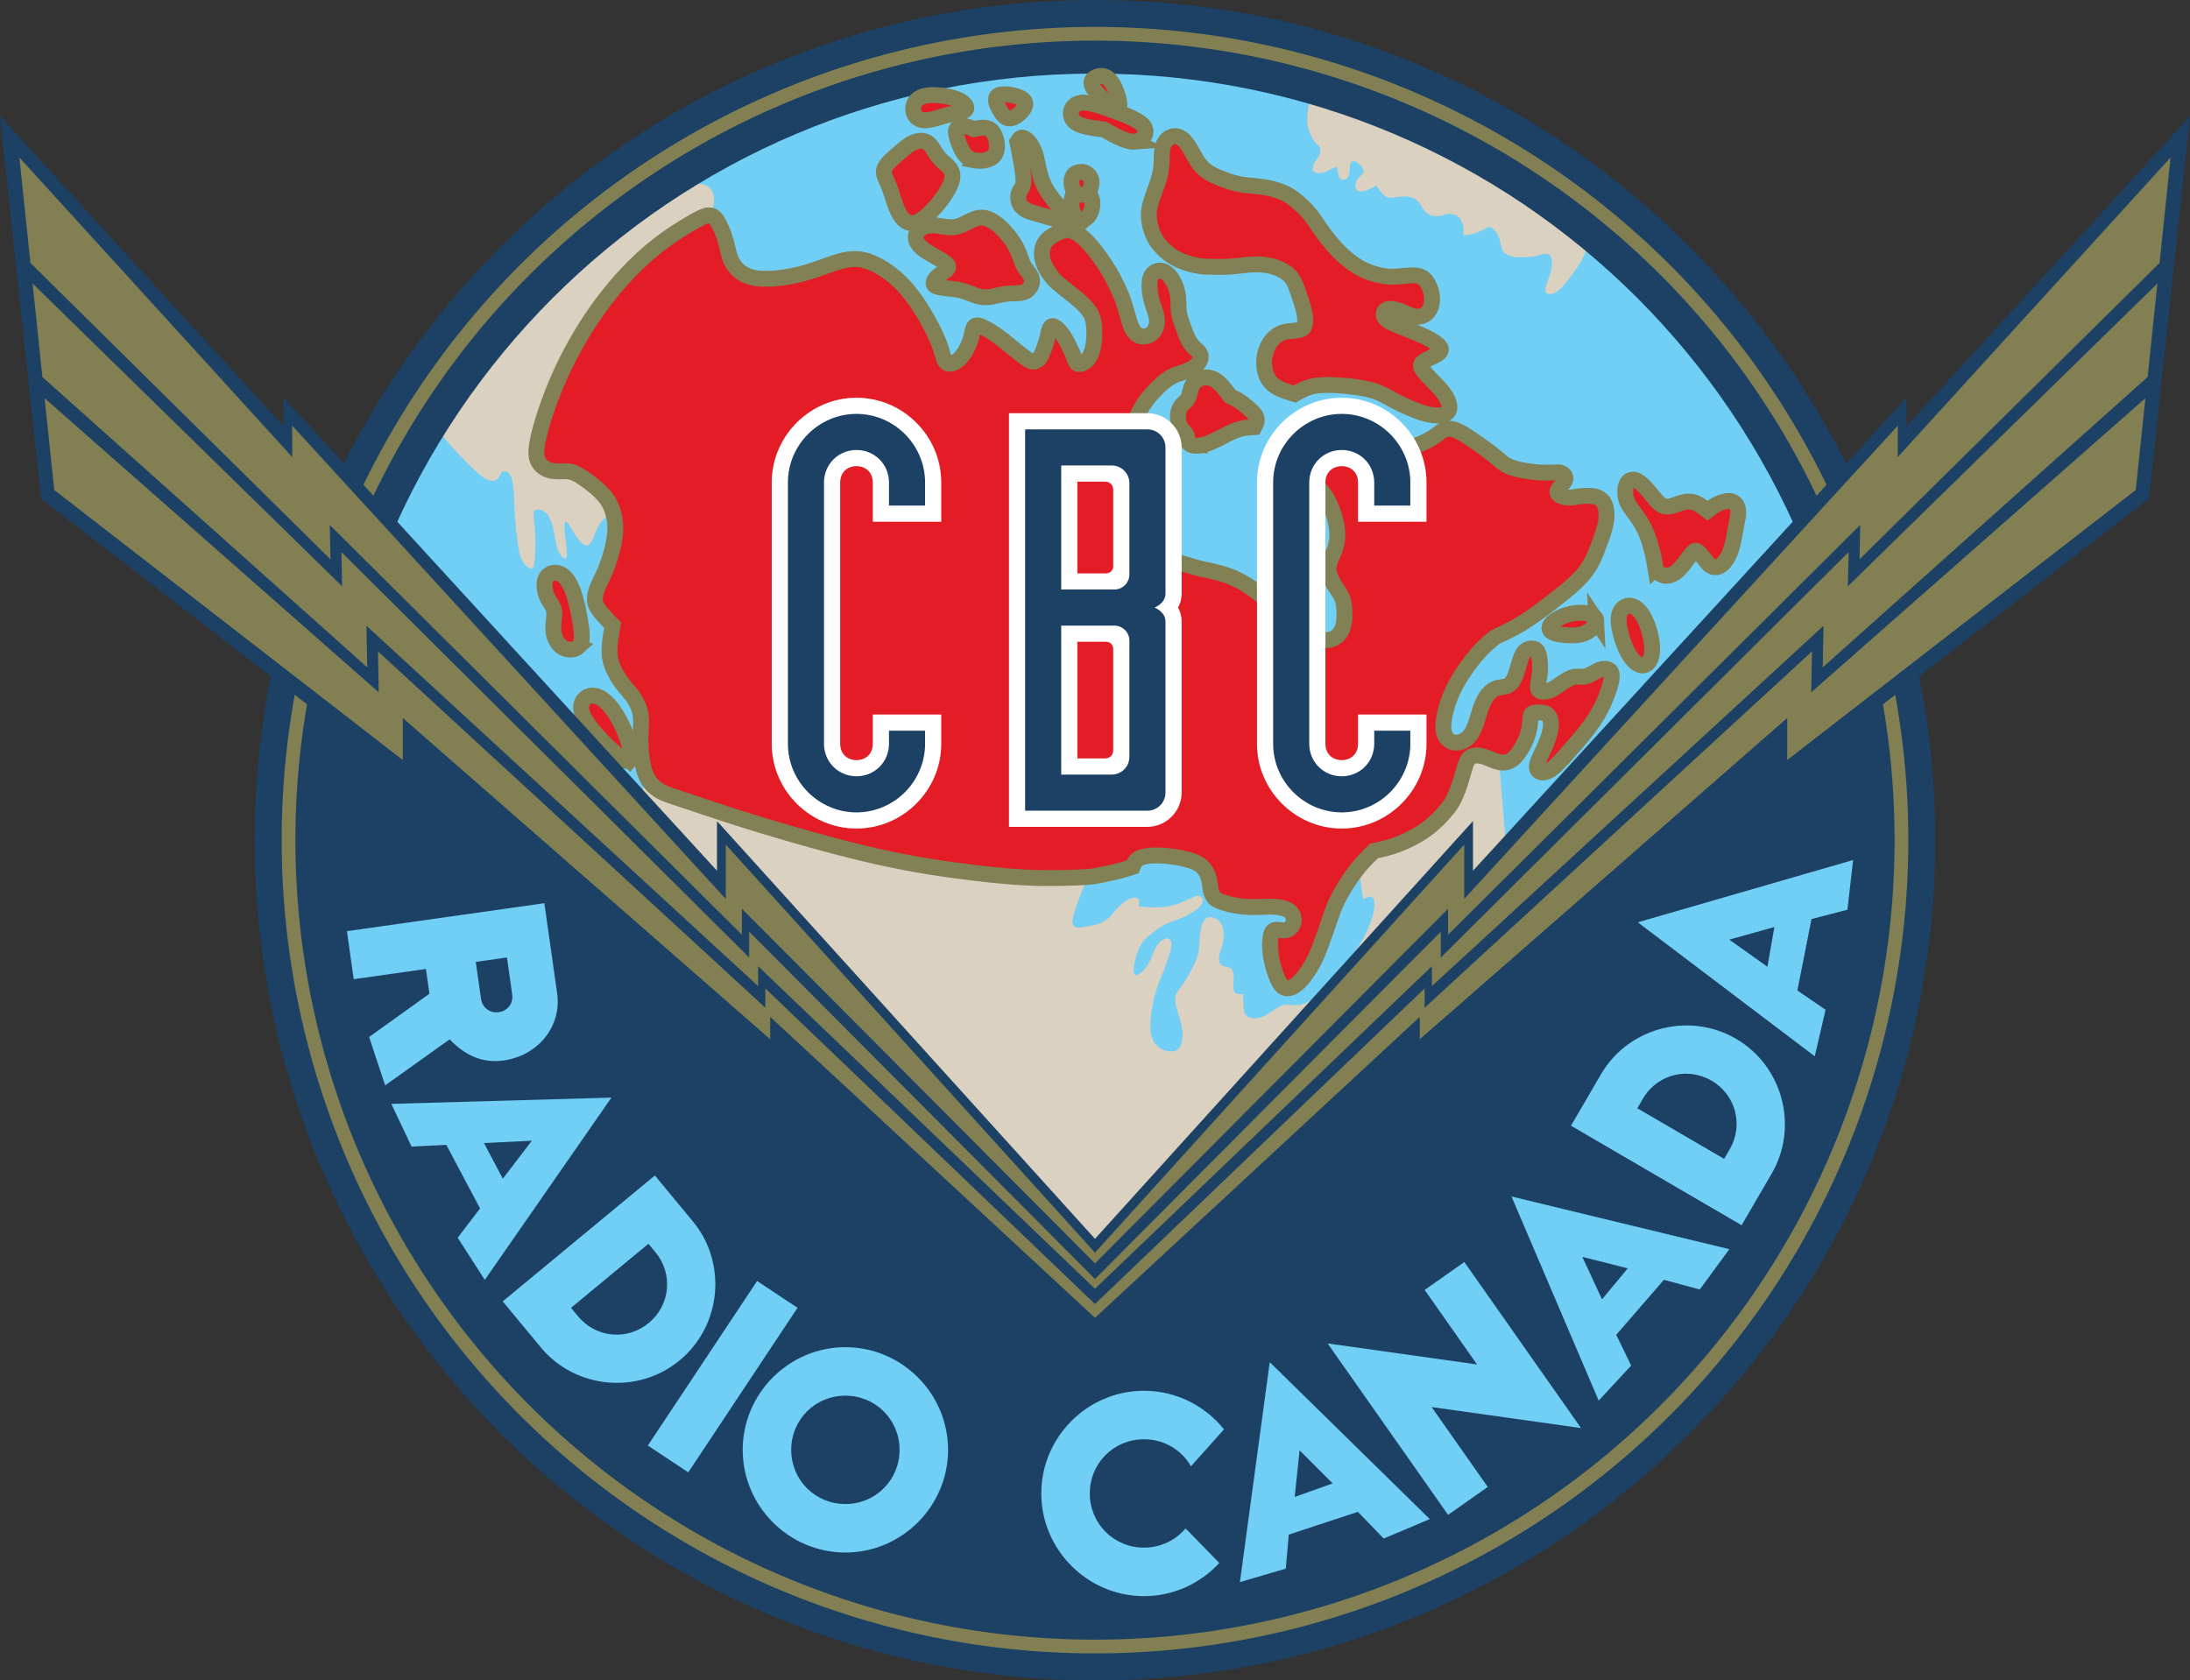<?xml version="1.0" encoding="UTF-8" standalone="no"?>
<!-- Created with Inkscape (http://www.inkscape.org/) -->

<svg
   xmlns:dc="http://purl.org/dc/elements/1.1/"
   xmlns:cc="http://creativecommons.org/ns#"
   xmlns:rdf="http://www.w3.org/1999/02/22-rdf-syntax-ns#"
   xmlns:svg="http://www.w3.org/2000/svg"
   xmlns="http://www.w3.org/2000/svg"
   xmlns:sodipodi="http://sodipodi.sourceforge.net/DTD/sodipodi-0.dtd"
   xmlns:inkscape="http://www.inkscape.org/namespaces/inkscape"
   width="1000"
   height="767.329"
   viewBox="0 0 264.583 203.022"
   version="1.1"
   id="svg859"
   inkscape:version="0.92.2 (5c3e80d, 2017-08-06)"
   sodipodi:docname="CBC logo 1940 2.svg">
  <rect x="0" y="0" width="264.583" height="203.022" fill="#333333" stroke="none"/>
  <defs
     id="defs853" />
  <sodipodi:namedview
     id="base"
     pagecolor="#ffffff"
     bordercolor="#666666"
     borderopacity="1.0"
     inkscape:pageopacity="0.0"
     inkscape:pageshadow="2"
     inkscape:zoom="0.7"
     inkscape:cx="482.85713"
     inkscape:cy="397.95024"
     inkscape:document-units="mm"
     inkscape:current-layer="layer1"
     showgrid="false"
     units="px"
     fit-margin-top="0"
     fit-margin-left="0"
     fit-margin-right="0"
     fit-margin-bottom="0"
     inkscape:window-width="1366"
     inkscape:window-height="705"
     inkscape:window-x="-8"
     inkscape:window-y="-8"
     inkscape:window-maximized="1" />
  <g
     inkscape:label="Layer 1"
     inkscape:groupmode="layer"
     id="layer1"
     transform="translate(74.839,-88.899)">
    <g
       transform="translate(-44.95,31.447)"
       id="g9412">
      <path
         inkscape:connector-curvature="0"
         style="opacity:1;fill:#1c4165;fill-opacity:1;stroke:none;stroke-width:1.661;stroke-linecap:square;stroke-linejoin:round;stroke-miterlimit:4;stroke-dasharray:none;stroke-dashoffset:0;stroke-opacity:1"
         d="M 192.366,127.138 103.152,213.094 11.622,129.41 a 95.53,95.53 0 0 0 -4.75,29.554 95.53,95.53 0 0 0 95.529,95.529 95.53,95.53 0 0 0 95.53,-95.529 95.53,95.53 0 0 0 -5.566,-31.826 z"
         id="circle8832" />
      <path
         inkscape:connector-curvature="0"
         style="opacity:1;fill:#71cef5;fill-opacity:1;stroke:none;stroke-width:1.661;stroke-linecap:square;stroke-linejoin:round;stroke-miterlimit:4;stroke-dasharray:none;stroke-dashoffset:0;stroke-opacity:1"
         d="M 102.402,62.801 A 96.163,96.163 0 0 0 11.889,126.833 c 17.017,15.65 89.996,85.311 89.996,85.311 L 192.44,125.353 A 96.163,96.163 0 0 0 102.402,62.801 Z"
         id="circle8646" />
      <path
         id="path8462"
         d="m 161.925,87.214 c -0.195,0.514 -0.391,1.058 -0.739,1.689 -0.348,0.631 -0.848,1.349 -1.316,1.969 -0.468,0.62 -0.903,1.142 -1.253,1.479 -0.35,0.337 -0.614,0.489 -0.887,0.566 -0.272,0.076 -0.551,0.076 -0.723,-0.011 -0.172,-0.087 -0.238,-0.261 -0.182,-0.591 0.056,-0.33 0.227,-0.801 0.379,-1.225 0.152,-0.424 0.283,-0.794 0.348,-1.196 0.065,-0.402 0.065,-0.838 0.004,-1.141 -0.061,-0.303 -0.202,-0.498 -0.409,-0.579 -0.207,-0.081 -0.49,-0.059 -0.756,0.007 -0.266,0.066 -0.515,0.176 -0.798,0.235 -0.283,0.059 -0.597,0.067 -1.008,0.09 -0.411,0.024 -0.917,0.063 -1.385,0.009 -0.468,-0.054 -0.897,-0.203 -1.176,-0.386 -0.28,-0.183 -0.41,-0.401 -0.514,-0.781 -0.103,-0.381 -0.179,-0.925 -0.364,-1.36 -0.185,-0.435 -0.479,-0.761 -0.696,-0.935 -0.217,-0.174 -0.359,-0.196 -0.555,-0.13 -0.196,0.065 -0.446,0.217 -0.745,0.37 -0.3,0.153 -0.647,0.304 -1.029,0.406 -0.382,0.102 -0.798,0.153 -1.214,0.204 0.024,-0.356 0.048,-0.712 -0.018,-1.102 -0.067,-0.39 -0.224,-0.816 -0.529,-1.098 -0.304,-0.283 -0.756,-0.423 -1.113,-0.429 -0.356,-0.005 -0.617,0.125 -0.933,0.212 -0.316,0.087 -0.685,0.131 -1.038,0.07 -0.353,-0.061 -0.688,-0.226 -0.954,-0.504 -0.266,-0.278 -0.461,-0.67 -0.653,-0.957 -0.191,-0.287 -0.378,-0.47 -0.591,-0.605 -0.213,-0.135 -0.452,-0.222 -0.79,-0.266 -0.337,-0.044 -0.772,-0.044 -1.251,0.021 -0.479,0.065 -1,0.194 -1.447,-0.024 -0.446,-0.218 -0.816,-0.782 -1.186,-1.346 -0.337,0.185 -0.674,0.37 -1.001,0.5 -0.327,0.131 -0.642,0.207 -0.907,0.207 -0.265,6.25e-4 -0.486,-0.077 -0.584,-0.3 -0.098,-0.223 -0.076,-0.593 0.082,-0.925 0.158,-0.332 0.452,-0.626 0.639,-0.83 0.188,-0.204 0.269,-0.318 0.215,-0.519 -0.054,-0.201 -0.245,-0.489 -0.481,-0.71 -0.236,-0.22 -0.519,-0.373 -0.726,-0.367 -0.207,0.005 -0.337,0.168 -0.397,0.364 -0.06,0.196 -0.049,0.424 -0.06,0.68 -0.011,0.256 -0.043,0.538 -0.13,0.742 -0.087,0.204 -0.228,0.329 -0.405,0.397 -0.177,0.068 -0.389,0.079 -0.541,-0.011 -0.153,-0.09 -0.245,-0.28 -0.31,-0.552 -0.065,-0.272 -0.103,-0.625 -0.141,-0.979 -0.354,0.169 -0.707,0.337 -1.052,0.487 -0.346,0.15 -0.682,0.28 -1.02,0.302 -0.337,0.022 -0.674,-0.065 -0.81,-0.283 -0.136,-0.218 -0.071,-0.566 0.065,-0.848 0.136,-0.283 0.343,-0.5 0.492,-0.73 0.149,-0.23 0.241,-0.471 0.273,-0.716 0.033,-0.245 0.006,-0.492 -0.099,-0.649 -0.105,-0.156 -0.291,-0.222 -0.503,-0.472 -0.212,-0.25 -0.451,-0.685 -0.625,-1.104 -0.174,-0.419 -0.283,-0.821 -0.316,-1.305 -0.033,-0.484 0.011,-1.072 0.093,-1.643 0.082,-0.571 0.201,-1.137 0.518,-1.585 0.317,-0.448 0.83,-0.779 3.702,0.01 2.872,0.789 8.13,2.706 13.531,5.67 5.402,2.964 11.005,6.997 13.706,9.253 2.701,2.256 2.507,2.74 2.312,3.254 z"
         style="fill:#dad1c1;fill-opacity:1;stroke:none;stroke-width:0.258px;stroke-linecap:butt;stroke-linejoin:miter;stroke-opacity:1"
         inkscape:connector-curvature="0" />
      <path
         style="fill:#dad1c1;fill-opacity:1;stroke:none;stroke-width:0.258px;stroke-linecap:butt;stroke-linejoin:miter;stroke-opacity:1"
         d="m 43.591,119.769 c -0.123,0.069 -0.369,0.208 -0.623,0.477 -0.254,0.269 -0.515,0.669 -0.731,1.115 -0.215,0.446 -0.385,0.938 -0.538,1.284 -0.154,0.346 -0.292,0.546 -0.462,0.646 -0.169,0.1 -0.369,0.1 -0.631,-0.069 -0.262,-0.169 -0.585,-0.507 -0.954,-1.077 -0.369,-0.569 -0.785,-1.369 -1.031,-1.577 -0.246,-0.208 -0.323,0.177 -0.315,0.662 0.008,0.485 0.1,1.069 0.177,1.696 0.077,0.627 0.138,1.296 0.1,1.654 -0.038,0.358 -0.176,0.404 -0.369,0.292 -0.193,-0.112 -0.438,-0.38 -0.631,-0.838 -0.192,-0.458 -0.331,-1.104 -0.446,-1.735 -0.115,-0.631 -0.208,-1.246 -0.408,-1.775 -0.2,-0.529 -0.508,-0.973 -0.785,-1.211 -0.277,-0.238 -0.523,-0.272 -0.746,-0.281 -0.223,-0.009 -0.423,0.006 -0.523,0.137 -0.1,0.131 -0.1,0.377 -0.054,0.962 0.046,0.585 0.138,1.507 0.165,2.418 0.026,0.911 -0.013,1.81 -0.063,2.414 -0.05,0.604 -0.11,0.912 -0.217,1.074 -0.107,0.162 -0.26,0.178 -0.531,6e-4 -0.271,-0.177 -0.656,-0.545 -0.889,-1.092 -0.234,-0.547 -0.348,-1.273 -0.459,-2.108 -0.111,-0.835 -0.219,-1.779 -0.296,-2.889 -0.078,-1.11 -0.093,-2.387 -0.17,-3.295 -0.077,-0.908 -0.215,-1.446 -0.392,-1.769 -0.177,-0.323 -0.392,-0.431 -0.585,-0.47 -0.193,-0.039 -0.364,-0.01 -0.484,0.135 -0.12,0.145 -0.189,0.405 -0.337,0.613 -0.148,0.209 -0.375,0.364 -0.686,0.381 -0.311,0.017 -0.705,-0.105 -1.187,-0.428 -0.482,-0.323 -1.051,-0.846 -1.69,-1.476 -0.638,-0.631 -1.346,-1.369 -2.138,-2.254 -0.792,-0.885 -1.669,-1.915 -2.292,-2.608 -0.623,-0.692 -0.992,-1.046 -0.869,-1.823 0.123,-0.777 0.738,-1.977 2.607,-4.261 1.869,-2.284 4.992,-5.654 9.223,-9.431 4.23,-3.777 9.569,-7.961 13.264,-10.353 3.695,-2.392 5.746,-2.992 7.095,-3.177 1.349,-0.185 1.995,0.046 2.412,0.749 0.418,0.702 0.607,1.876 -1.204,5.693 -1.811,3.817 -5.619,10.27 -7.171,16.191 -1.551,5.92 -0.844,11.304 -1.136,14.104 -0.292,2.8 -1.584,3.015 -2.231,3.123 -0.646,0.108 -0.646,0.108 -0.769,0.177 z"
         id="path8437"
         inkscape:connector-curvature="0"
         sodipodi:nodetypes="cccsscccccccscccccscccscccccccscscscssscccsssscc" />
      <path
         inkscape:connector-curvature="0"
         style="fill:#dad1c1;fill-opacity:1;stroke:none;stroke-width:0.258px;stroke-linecap:butt;stroke-linejoin:miter;stroke-opacity:1"
         d="m 148.424,148.729 -1.877,3.231 -13.819,4.396 c 0.934,1.579 1.202,3.461 1.406,4.937 0.305,2.208 0.479,3.536 0.65,4.847 0.404,-0.227 0.809,-0.454 1.071,-0.288 0.262,0.165 0.381,0.723 0.254,1.535 -0.128,0.811 -0.502,1.877 -1.021,2.917 -0.518,1.04 -1.179,2.055 -2.083,3.198 -0.904,1.143 -2.035,2.395 -2.919,3.311 -0.885,0.915 -1.515,1.484 -2.1,1.777 -0.585,0.292 -1.123,0.308 -1.5,0.3 -0.377,-0.008 -0.592,-0.039 -0.852,-0.045 -0.26,-0.007 -0.563,0.011 -1.067,0.292 -0.504,0.281 -1.207,0.823 -1.81,1.105 -0.602,0.282 -1.102,0.304 -1.497,0.211 -0.395,-0.093 -0.685,-0.298 -0.823,-0.799 -0.138,-0.501 -0.125,-1.296 -0.113,-2.091 -0.463,0.028 -0.927,0.057 -1.1,-0.3 -0.174,-0.357 -0.058,-1.099 -0.06,-1.661 -0.002,-0.562 -0.121,-0.943 -0.364,-1.134 -0.243,-0.192 -0.611,-0.194 -0.881,-0.292 -0.27,-0.098 -0.442,-0.291 -0.512,-0.549 -0.07,-0.258 -0.04,-0.581 0.071,-0.965 0.111,-0.384 0.302,-0.828 0.399,-1.378 0.097,-0.55 0.099,-1.207 -0.016,-1.691 -0.115,-0.484 -0.349,-0.798 -0.638,-1.011 -0.289,-0.213 -0.634,-0.327 -0.922,-0.323 -0.288,0.005 -0.518,0.127 -0.715,0.397 -0.197,0.27 -0.358,0.683 -0.448,1.319 -0.089,0.636 -0.106,1.486 -0.175,2.112 -0.07,0.626 -0.193,1.026 -0.454,1.611 -0.262,0.585 -0.661,1.353 -0.999,1.923 -0.338,0.569 -0.615,0.938 -0.866,1.265 -0.25,0.327 -0.474,0.612 -0.543,1.013 -0.07,0.401 0.016,0.915 0.212,1.588 0.196,0.673 0.504,1.503 0.619,2.249 0.115,0.746 0.039,1.408 -0.115,1.869 -0.154,0.462 -0.385,0.723 -0.754,0.831 -0.369,0.108 -0.876,0.062 -1.315,-0.1 -0.439,-0.162 -0.808,-0.439 -1.077,-0.793 -0.269,-0.354 -0.438,-0.785 -0.523,-1.292 -0.085,-0.508 -0.085,-1.092 0,-1.908 0.085,-0.815 0.254,-1.861 0.533,-2.833 0.279,-0.972 0.69,-1.921 1.035,-2.814 0.345,-0.893 0.655,-1.814 0.805,-2.414 0.15,-0.6 0.15,-0.908 0.066,-1.115 -0.085,-0.208 -0.254,-0.315 -0.461,-0.323 -0.208,-0.008 -0.454,0.084 -0.669,0.238 -0.216,0.154 -0.4,0.368 -0.554,0.584 -0.154,0.216 -0.277,0.431 -0.396,0.731 -0.119,0.3 -0.235,0.684 -0.415,1.062 -0.181,0.377 -0.427,0.746 -0.689,1.054 -0.262,0.308 -0.538,0.554 -0.738,0.677 -0.2,0.123 -0.323,0.123 -0.437,0.01 -0.113,-0.113 -0.216,-0.338 -0.136,-0.943 0.08,-0.605 0.344,-1.591 0.649,-2.262 0.305,-0.671 0.654,-1.031 1.172,-1.477 0.519,-0.446 1.21,-0.981 1.918,-1.344 0.708,-0.363 1.432,-0.556 2.114,-0.842 0.681,-0.287 1.319,-0.668 1.753,-1.012 0.434,-0.344 0.665,-0.652 0.73,-0.902 0.065,-0.25 -0.037,-0.442 -0.18,-0.567 -0.143,-0.125 -0.328,-0.184 -0.55,-0.149 -0.222,0.034 -0.482,0.162 -0.896,0.364 -0.415,0.202 -0.983,0.479 -1.653,0.679 -0.669,0.2 -1.438,0.323 -2.2,0.346 -0.762,0.023 -1.515,-0.054 -2.269,-0.131 0.064,-0.323 0.128,-0.646 0.009,-0.846 -0.12,-0.199 -0.423,-0.276 -0.826,-0.157 -0.403,0.119 -0.904,0.433 -1.315,0.794 -0.411,0.361 -0.731,0.769 -1.002,1.089 -0.271,0.32 -0.492,0.551 -0.787,0.757 -0.295,0.206 -0.663,0.386 -1.014,0.501 -0.351,0.115 -0.684,0.165 -1.012,0.229 -0.328,0.063 -0.651,0.14 -0.95,0.18 -0.299,0.04 -0.573,0.042 -0.772,-0.058 -0.199,-0.099 -0.322,-0.299 -0.338,-0.569 -0.017,-0.27 0.073,-0.611 0.187,-1.004 0.114,-0.393 0.253,-0.84 0.474,-1.45 0.221,-0.61 0.525,-1.385 1.341,-3.284 0.177,-0.412 0.384,-0.883 0.62,-1.379 l -14.765,1.112 -39.396,-10.618 -1.305,1.827 2.519,12.044 17.168,10.523 35.889,35.338 32.046,-33.308 17.558,-19.702 -0.783,-9.439 z"
         id="path8418" />
      <path
         style="color:#000000;font-style:normal;font-variant:normal;font-weight:normal;font-stretch:normal;font-size:medium;line-height:normal;font-family:sans-serif;font-variant-ligatures:normal;font-variant-position:normal;font-variant-caps:normal;font-variant-numeric:normal;font-variant-alternates:normal;font-feature-settings:normal;text-indent:0;text-align:start;text-decoration:none;text-decoration-line:none;text-decoration-style:solid;text-decoration-color:#000000;letter-spacing:normal;word-spacing:normal;text-transform:none;writing-mode:lr-tb;direction:ltr;text-orientation:mixed;dominant-baseline:auto;baseline-shift:baseline;text-anchor:start;white-space:normal;shape-padding:0;clip-rule:nonzero;display:inline;overflow:visible;visibility:visible;opacity:1;isolation:auto;mix-blend-mode:normal;color-interpolation:sRGB;color-interpolation-filters:linearRGB;solid-color:#000000;solid-opacity:1;vector-effect:none;fill:#1c4165;fill-opacity:1;fill-rule:nonzero;stroke:none;stroke-width:8.889;stroke-linecap:square;stroke-linejoin:round;stroke-miterlimit:4;stroke-dasharray:none;stroke-dashoffset:0;stroke-opacity:1;color-rendering:auto;image-rendering:auto;shape-rendering:auto;text-rendering:auto;enable-background:accumulate"
         d="m 102.403,57.453 c -56.01,0 -101.512,45.502 -101.512,101.512 0,56.01 45.502,101.51 101.512,101.51 56.01,0 101.51,-45.5 101.51,-101.51 0,-56.01 -45.5,-101.512 -101.51,-101.512 z m 0,8.889 c 51.206,0 92.622,41.417 92.622,92.624 0,51.206 -41.415,92.622 -92.622,92.622 -51.206,0 -92.622,-41.415 -92.622,-92.622 0,-51.206 41.415,-92.624 92.622,-92.624 z"
         id="circle8324"
         inkscape:connector-curvature="0" />
      <path
         id="circle8326"
         d="M 199.833,158.964 A 97.431,97.431 0 0 1 102.402,256.395 97.431,97.431 0 0 1 4.971,158.964 97.431,97.431 0 0 1 102.402,61.533 97.431,97.431 0 0 1 199.833,158.964 Z"
         style="opacity:1;fill:none;fill-opacity:0.561;stroke:#828053;stroke-width:1.661;stroke-linecap:square;stroke-linejoin:round;stroke-miterlimit:4;stroke-dasharray:none;stroke-dashoffset:0;stroke-opacity:1"
         inkscape:connector-curvature="0" />
      <path
         id="path8472"
         d="m 46.206,149.314 c 0.261,-0.292 0.154,-1.246 -0.246,-2.454 -0.4,-1.208 -1.092,-2.669 -1.846,-3.692 -0.754,-1.023 -1.569,-1.607 -2.277,-1.669 -0.708,-0.062 -1.307,0.4 -1.477,1.038 -0.169,0.639 0.092,1.454 0.884,2.538 0.792,1.085 2.115,2.438 3.092,3.3 0.977,0.862 1.608,1.231 1.869,0.938 z"
         style="fill:#e31c25;fill-opacity:1;stroke:#828055;stroke-width:1.919;stroke-linecap:butt;stroke-linejoin:miter;stroke-miterlimit:4;stroke-dasharray:none;stroke-opacity:1"
         inkscape:connector-curvature="0" />
      <path
         id="path8484"
         d="m 40.021,135.578 c 0.433,-0.408 0.463,-1.14 0.283,-2.461 -0.18,-1.321 -0.569,-3.229 -1.068,-4.469 -0.499,-1.24 -1.107,-1.81 -1.727,-1.957 -0.621,-0.147 -1.253,0.128 -1.496,0.728 -0.243,0.599 -0.094,1.52 0.205,2.178 0.298,0.658 0.746,1.052 0.84,1.696 0.094,0.644 -0.167,1.537 -0.083,2.389 0.084,0.852 0.514,1.663 1.147,2.027 0.633,0.363 1.468,0.279 1.901,-0.13 z"
         style="fill:#e31c25;fill-opacity:1;stroke:#828055;stroke-width:1.919;stroke-linecap:butt;stroke-linejoin:miter;stroke-miterlimit:4;stroke-dasharray:none;stroke-opacity:1"
         inkscape:connector-curvature="0" />
      <path
         style="color:#000000;font-style:normal;font-variant:normal;font-weight:normal;font-stretch:normal;font-size:medium;line-height:normal;font-family:sans-serif;font-variant-ligatures:normal;font-variant-position:normal;font-variant-caps:normal;font-variant-numeric:normal;font-variant-alternates:normal;font-feature-settings:normal;text-indent:0;text-align:start;text-decoration:none;text-decoration-line:none;text-decoration-style:solid;text-decoration-color:#000000;letter-spacing:normal;word-spacing:normal;text-transform:none;writing-mode:lr-tb;direction:ltr;text-orientation:mixed;dominant-baseline:auto;baseline-shift:baseline;text-anchor:start;white-space:normal;shape-padding:0;clip-rule:nonzero;display:inline;overflow:visible;visibility:visible;opacity:1;isolation:auto;mix-blend-mode:normal;color-interpolation:sRGB;color-interpolation-filters:linearRGB;solid-color:#000000;solid-opacity:1;vector-effect:none;fill:#1c4165;fill-opacity:1;fill-rule:nonzero;stroke:none;stroke-width:2.115;stroke-linecap:butt;stroke-linejoin:miter;stroke-miterlimit:4;stroke-dasharray:none;stroke-dashoffset:0;stroke-opacity:1;color-rendering:auto;image-rendering:auto;shape-rendering:auto;text-rendering:auto;enable-background:accumulate"
         d="m -29.89,71.487 4.962,46.214 44.759,34.618 v -5.783 l 44.385,38.813 v -2.615 l 38.185,35.385 38.185,-35.385 v 2.615 l 44.384,-38.813 v 5.783 l 44.76,-34.618 4.962,-46.214 -34.246,37.477 v -3.481 l -52.378,57.175 v -5.999 L 102.402,207.135 56.733,156.659 v 5.999 L 4.356,105.483 v 3.481 z"
         id="path8376"
         inkscape:connector-curvature="0"
         sodipodi:nodetypes="ccccccccccccccccccccccc" />
      <path
         style="fill:#828053;fill-opacity:1;stroke:none;stroke-width:0.258px;stroke-linecap:butt;stroke-linejoin:miter;stroke-opacity:1"
         d="m -27.547,76.481 1.335,12.741 36.252,35.819 -0.092,-4.165 49.797,49.519 v -3.141 l 42.656,42.847 42.657,-42.847 v 3.141 l 49.797,-49.519 -0.092,4.165 36.252,-35.819 1.335,-12.741 -32.96,36.191 v -3.786 l -52.378,57.175 V 159.502 L 102.402,208.809 57.791,159.502 v 6.56 L 5.414,108.886 v 3.786 z m 1.595,15.22 1.185,11.305 39.247,35.081 -0.094,-5.025 47.315,43.538 v -2.407 l 40.701,38.976 40.701,-38.976 v 2.407 l 47.315,-43.538 -0.094,5.025 39.247,-35.081 1.185,-11.305 -37.398,36.594 0.091,-4.14 -49.266,48.99 v -3.123 l -41.781,41.967 -41.78,-41.967 v 3.123 l -49.266,-48.99 0.091,4.14 z m 1.453,13.863 1.162,11.09 42.111,32.63 v -5.077 l 44.385,38.813 v -2.707 l 39.243,36.364 39.243,-36.364 v 2.707 l 44.384,-38.813 v 5.077 l 42.111,-32.63 1.162,-11.09 -40.368,35.535 0.091,-4.945 -46.799,43.062 v -2.337 l -39.825,38.136 -39.826,-38.136 v 2.337 l -46.799,-43.062 0.091,4.945 z"
         id="path8336"
         inkscape:connector-curvature="0" />
      <path
         id="path8476"
         d="m 168.715,137.84 c 0.539,-0.102 0.986,-0.762 1.005,-1.883 0.019,-1.121 -0.391,-2.702 -0.922,-3.741 -0.531,-1.039 -1.183,-1.537 -1.76,-1.582 -0.577,-0.045 -1.079,0.361 -1.275,0.984 -0.197,0.622 -0.087,1.459 0.155,2.397 0.243,0.938 0.62,1.976 1.123,2.723 0.504,0.747 1.134,1.204 1.673,1.102 z"
         style="fill:#e31c25;fill-opacity:1;stroke:#828055;stroke-width:1.919;stroke-linecap:butt;stroke-linejoin:miter;stroke-miterlimit:4;stroke-dasharray:none;stroke-opacity:1"
         inkscape:connector-curvature="0" />
      <path
         id="path8480"
         d="m 162.964,132.43 c -0.02,-0.46 -0.594,-0.781 -1.294,-0.896 -0.7,-0.115 -1.527,-0.024 -2.273,0.204 -0.746,0.228 -1.411,0.592 -1.782,0.984 -0.37,0.392 -0.445,0.812 -0.022,1.082 0.424,0.27 1.345,0.39 2.149,0.412 0.804,0.022 1.49,-0.054 2.099,-0.391 0.609,-0.337 1.142,-0.936 1.122,-1.396 z"
         style="fill:#e31c25;fill-opacity:1;stroke:#828055;stroke-width:1.919;stroke-linecap:butt;stroke-linejoin:miter;stroke-miterlimit:4;stroke-dasharray:none;stroke-opacity:1"
         inkscape:connector-curvature="0" />
      <path
         style="fill:#e31c25;fill-opacity:1;stroke:#828055;stroke-width:1.919;stroke-linecap:round;stroke-linejoin:miter;stroke-miterlimit:4;stroke-dasharray:none;stroke-opacity:1"
         d="m 55.771,83.471 c -0.457,0.008 -1.09,0.315 -2.219,0.973 -1.291,0.751 -3.231,1.961 -5.25,3.724 -2.02,1.763 -4.12,4.081 -5.973,6.674 -1.853,2.593 -3.459,5.463 -4.697,8.269 -1.238,2.805 -2.108,5.546 -2.485,7.272 -0.377,1.726 -0.259,2.437 0.069,2.957 0.328,0.52 0.867,0.847 1.473,0.978 0.606,0.131 1.279,0.066 1.802,0.077 0.523,0.011 0.895,0.099 1.474,0.427 0.579,0.328 1.363,0.898 2.053,1.474 0.69,0.576 1.285,1.159 1.737,2.019 0.452,0.86 0.76,1.999 0.683,3.361 -0.077,1.362 -0.538,2.945 -0.931,4.022 -0.392,1.077 -0.715,1.646 -0.984,2.231 -0.269,0.585 -0.485,1.184 -0.538,1.677 -0.054,0.493 0.054,0.877 0.315,1.3 0.262,0.423 0.677,0.885 1.004,1.235 0.327,0.35 0.58,0.603 0.826,0.85 -0.138,0.785 -0.276,1.569 -0.346,2.331 -0.069,0.762 -0.069,1.5 0.2,2.323 0.269,0.823 0.808,1.731 1.306,2.4 0.499,0.669 0.957,1.1 1.348,1.669 0.391,0.569 0.714,1.277 0.846,1.969 0.132,0.692 0.073,1.369 0.036,2.154 -0.037,0.785 -0.053,1.677 0.032,2.577 0.085,0.9 0.269,1.807 0.515,2.484 0.246,0.677 0.554,1.123 0.931,1.492 0.377,0.369 0.823,0.662 1.408,0.916 0.585,0.254 1.307,0.469 3.076,1.061 1.769,0.592 4.585,1.562 8.654,2.8 4.069,1.238 9.392,2.746 13.945,3.769 4.553,1.023 8.338,1.561 11.446,1.938 3.108,0.377 5.538,0.592 7.8,0.654 2.261,0.061 4.354,-0.031 5.4,-0.077 v 5.2e-4 c 1.046,-0.046 1.046,-0.046 1.549,-0.134 0.503,-0.088 1.338,-0.233 2.346,-0.469 1.007,-0.236 1.604,-0.426 2.322,-0.654 0.14,-0.351 0.279,-0.702 0.634,-0.941 0.355,-0.239 0.924,-0.367 1.561,-0.419 0.637,-0.052 1.342,-0.027 2.045,0.046 0.703,0.073 1.405,0.194 2.054,0.349 0.649,0.155 1.246,0.345 1.688,0.614 0.442,0.269 0.728,0.618 0.925,0.984 0.197,0.366 0.306,0.749 0.375,1.132 0.07,0.384 0.1,0.768 0.177,1.099 0.077,0.331 0.2,0.607 0.377,0.823 0.177,0.215 0.408,0.369 0.965,0.558 0.557,0.189 1.439,0.412 2.254,0.52 0.816,0.108 1.563,0.1 2.245,0.075 0.682,-0.024 1.297,-0.063 1.937,-0.014 0.64,0.049 1.303,0.188 1.721,0.52 0.418,0.332 0.59,0.859 0.492,1.329 -0.098,0.471 -0.465,0.886 -0.933,0.977 -0.469,0.091 -1.038,-0.143 -1.38,-0.018 -0.342,0.126 -0.456,0.612 -0.505,1.217 -0.049,0.605 -0.034,1.327 0.12,2.166 0.154,0.838 0.446,1.793 0.738,2.462 0.292,0.669 0.584,1.053 0.984,1.161 0.4,0.108 0.908,-0.061 1.446,-0.531 0.539,-0.469 1.107,-1.238 1.546,-1.954 0.439,-0.716 0.746,-1.377 1.092,-2.261 0.346,-0.885 0.73,-1.992 1.046,-2.915 0.315,-0.923 0.561,-1.662 0.869,-2.377 0.308,-0.716 0.665,-1.385 1.165,-2.195 0.5,-0.81 1.08,-1.658 1.688,-2.397 0.608,-0.739 1.223,-1.338 1.839,-1.938 0.938,-0.2 1.876,-0.4 2.946,-0.808 1.07,-0.408 2.268,-1.022 3.246,-1.715 0.977,-0.693 1.731,-1.462 2.277,-2.085 0.546,-0.623 0.884,-1.1 1.184,-1.692 0.3,-0.592 0.561,-1.3 0.784,-2.008 0.223,-0.708 0.408,-1.415 0.569,-1.915 0.162,-0.5 0.3,-0.793 0.5,-0.993 0.2,-0.2 0.462,-0.308 0.808,-0.323 0.346,-0.015 0.776,0.062 1.262,0.242 0.485,0.181 1.025,0.464 1.536,0.569 0.511,0.105 0.99,0.03 1.389,-0.19 0.399,-0.219 0.717,-0.582 1.023,-1.025 0.305,-0.443 0.597,-0.966 0.824,-1.497 0.227,-0.531 0.388,-1.069 0.461,-1.604 0.073,-0.535 0.058,-1.066 0.147,-1.345 0.09,-0.279 0.284,-0.306 0.584,-0.329 0.3,-0.023 0.705,-0.042 1.027,0.049 0.322,0.091 0.561,0.29 0.696,0.628 0.135,0.338 0.167,0.814 0.04,1.449 -0.126,0.635 -0.41,1.427 -0.747,2.172 -0.336,0.745 -0.724,1.443 -0.838,1.946 -0.114,0.503 0.047,0.811 0.361,0.934 0.314,0.124 0.78,0.063 1.359,-0.348 0.578,-0.411 1.268,-1.17 1.984,-1.979 0.716,-0.809 1.458,-1.666 2.144,-2.535 0.686,-0.869 1.315,-1.75 1.865,-2.832 0.55,-1.082 1.021,-2.363 1.205,-3.196 0.183,-0.833 0.078,-1.217 -0.204,-1.417 -0.283,-0.2 -0.743,-0.217 -1.254,-0.011 -0.511,0.205 -1.072,0.633 -1.571,0.765 -0.499,0.133 -0.935,-0.029 -1.404,0.05 -0.469,0.079 -0.971,0.4 -1.457,0.731 -0.486,0.332 -0.956,0.675 -1.376,0.868 -0.42,0.193 -0.79,0.236 -1.077,0.195 -0.287,-0.041 -0.489,-0.166 -0.501,-0.532 -0.012,-0.366 0.166,-0.97 0.237,-1.653 0.071,-0.682 0.035,-1.441 -0.056,-1.968 -0.091,-0.527 -0.237,-0.823 -0.497,-0.963 -0.26,-0.139 -0.635,-0.122 -0.936,0.018 -0.301,0.14 -0.528,0.403 -0.726,0.878 -0.197,0.475 -0.364,1.161 -0.547,1.741 -0.182,0.58 -0.38,1.054 -0.624,1.361 -0.245,0.306 -0.537,0.445 -0.892,0.522 -0.356,0.077 -0.775,0.091 -1.164,0.272 -0.389,0.18 -0.748,0.526 -1.044,0.969 -0.296,0.443 -0.529,0.984 -0.721,1.57 -0.192,0.586 -0.344,1.219 -0.574,1.83 -0.229,0.611 -0.536,1.201 -0.983,1.591 -0.447,0.39 -1.034,0.579 -1.519,0.522 -0.485,-0.057 -0.87,-0.362 -1.105,-0.761 -0.235,-0.399 -0.321,-0.893 -0.237,-1.693 0.084,-0.8 0.339,-1.906 0.755,-2.977 0.416,-1.071 0.993,-2.106 1.643,-3.081 0.65,-0.975 1.373,-1.888 2.014,-2.579 0.641,-0.691 1.2,-1.158 1.759,-1.626 1.1,-0.513 2.2,-1.026 3.338,-1.721 1.138,-0.695 2.313,-1.571 3.638,-2.593 1.325,-1.021 2.797,-2.187 3.744,-3.315 0.948,-1.127 1.368,-2.209 1.74,-3.19 0.373,-0.981 0.693,-1.847 0.87,-2.555 0.177,-0.708 0.21,-1.256 0.181,-1.704 -0.029,-0.448 -0.121,-0.794 -0.26,-1.067 -0.138,-0.273 -0.323,-0.473 -0.554,-0.627 -0.231,-0.154 -0.508,-0.261 -0.938,-0.304 -0.431,-0.042 -1.015,-0.019 -1.507,0.039 -0.492,0.058 -0.892,0.15 -1.273,0.153 -0.381,0.004 -0.743,-0.082 -1.006,-0.215 -0.263,-0.134 -0.427,-0.315 -0.376,-0.55 0.051,-0.235 0.314,-0.521 0.539,-0.788 0.225,-0.267 0.409,-0.513 0.424,-0.744 0.015,-0.231 -0.138,-0.446 -0.315,-0.577 -0.177,-0.131 -0.377,-0.177 -0.723,-0.177 -0.346,0 -0.838,0.045 -1.455,0.038 -0.616,-0.008 -1.358,-0.07 -2.158,-0.193 -0.8,-0.123 -1.659,-0.307 -2.281,-0.599 -0.622,-0.292 -1.007,-0.692 -1.537,-1.138 -0.531,-0.446 -1.208,-0.938 -1.877,-1.414 -0.67,-0.476 -1.332,-0.935 -1.908,-1.282 -0.576,-0.347 -1.067,-0.582 -1.494,-0.654 -0.427,-0.072 -0.791,0.02 -1.115,0.205 -0.324,0.185 -0.608,0.464 -1.127,0.799 -0.518,0.336 -1.271,0.729 -2.124,1.022 -0.853,0.293 -1.808,0.485 -2.769,0.451 -0.962,-0.035 -1.931,-0.296 -3.085,-0.573 -1.154,-0.277 -2.492,-0.57 -3.638,-0.339 -1.146,0.231 -2.1,0.985 -2.762,1.769 -0.661,0.784 -1.03,1.6 -0.764,2.268 0.266,0.668 1.168,1.188 1.898,2.186 0.73,0.999 1.289,2.477 1.523,3.636 0.234,1.159 0.143,1.999 0.012,2.58 -0.131,0.581 -0.301,0.902 -0.468,1.265 -0.167,0.363 -0.332,0.768 -0.409,1.133 -0.077,0.365 -0.066,0.69 0.038,1.078 0.104,0.388 0.3,0.839 0.557,1.281 0.257,0.442 0.576,0.874 0.796,1.249 0.22,0.375 0.341,0.694 0.415,1.245 0.074,0.552 0.1,1.338 0.028,1.961 -0.071,0.623 -0.244,1.093 -0.517,1.459 -0.273,0.366 -0.654,0.645 -1.084,0.766 -0.429,0.121 -0.907,0.085 -1.417,-0.092 -0.51,-0.178 -1.051,-0.497 -2.187,-1.376 -1.136,-0.878 -2.868,-2.315 -4.098,-3.3 -1.23,-0.985 -1.959,-1.518 -2.644,-1.937 -0.685,-0.419 -1.327,-0.724 -1.98,-0.968 -0.653,-0.245 -1.316,-0.429 -1.871,-0.554 -0.555,-0.125 -1.001,-0.191 -1.545,-0.327 -0.544,-0.136 -1.186,-0.343 -1.904,-0.549 -0.718,-0.207 -1.512,-0.413 -2.23,-0.761 -0.718,-0.348 -1.359,-0.838 -2.077,-2.421 -0.718,-1.583 -1.512,-4.258 -1.931,-6.445 -0.419,-2.187 -0.462,-3.883 -0.31,-5.232 0.152,-1.349 0.501,-2.35 0.865,-3.161 0.365,-0.811 0.745,-1.43 1.267,-2.077 0.522,-0.647 1.186,-1.321 1.735,-1.795 0.55,-0.473 0.984,-0.745 1.447,-0.941 0.462,-0.196 0.951,-0.316 1.392,-0.484 0.441,-0.169 0.832,-0.386 1.104,-0.604 0.272,-0.218 0.424,-0.435 0.528,-0.648 0.103,-0.212 0.158,-0.419 0.114,-0.631 -0.044,-0.212 -0.185,-0.43 -0.353,-0.598 -0.169,-0.169 -0.364,-0.288 -0.576,-0.522 -0.212,-0.234 -0.446,-0.59 -0.655,-1.032 -0.21,-0.442 -0.406,-0.986 -0.58,-1.486 -0.174,-0.5 -0.326,-0.957 -0.408,-1.333 -0.082,-0.376 -0.092,-0.669 -0.098,-1.001 -0.006,-0.332 -0.005,-0.701 -0.042,-1.064 -0.036,-0.363 -0.109,-0.719 -0.227,-1.082 -0.118,-0.363 -0.281,-0.733 -0.495,-1.077 -0.214,-0.344 -0.478,-0.663 -0.778,-0.86 -0.301,-0.197 -0.638,-0.273 -0.975,-0.187 -0.337,0.087 -0.675,0.337 -0.843,0.762 -0.169,0.424 -0.169,1.022 -0.114,1.582 0.054,0.56 0.163,1.083 0.317,1.58 0.154,0.498 0.353,0.971 0.464,1.436 0.111,0.465 0.134,0.92 0.015,1.334 -0.119,0.414 -0.381,0.786 -0.736,1.007 -0.356,0.221 -0.807,0.292 -1.185,0.188 -0.378,-0.104 -0.681,-0.383 -0.904,-0.743 -0.223,-0.36 -0.364,-0.799 -0.549,-1.438 -0.185,-0.639 -0.413,-1.476 -0.631,-2.113 -0.218,-0.636 -0.424,-1.071 -0.696,-1.635 -0.271,-0.563 -0.607,-1.254 -1.063,-2.013 -0.456,-0.759 -1.033,-1.586 -1.577,-2.285 -0.545,-0.699 -1.057,-1.269 -1.52,-1.674 -0.463,-0.405 -0.885,-0.649 -1.223,-0.788 -0.338,-0.139 -0.611,-0.183 -1.008,-0.09 -0.397,0.092 -0.92,0.321 -1.354,0.577 -0.435,0.255 -0.783,0.538 -1.017,0.908 -0.234,0.37 -0.353,0.827 -0.364,1.289 -0.011,0.462 0.087,0.93 0.321,1.447 0.234,0.517 0.604,1.082 0.984,1.528 0.381,0.446 0.772,0.772 1.219,1.126 0.446,0.354 0.946,0.734 1.425,1.126 0.479,0.392 0.936,0.794 1.311,1.202 0.375,0.408 0.669,0.821 0.843,1.327 0.174,0.506 0.228,1.104 0.234,1.735 0.006,0.631 -0.038,1.294 -0.163,1.866 -0.125,0.571 -0.331,1.05 -0.578,1.376 -0.246,0.326 -0.533,0.501 -0.784,0.588 -0.251,0.087 -0.469,0.087 -0.614,-0.076 -0.145,-0.163 -0.219,-0.489 -0.462,-1.077 -0.243,-0.587 -0.656,-1.435 -1.037,-2.039 -0.381,-0.604 -0.729,-0.963 -1.017,-1.169 -0.288,-0.207 -0.517,-0.261 -0.674,0.011 -0.158,0.272 -0.246,0.881 -0.43,1.555 -0.184,0.674 -0.467,1.435 -0.722,1.892 -0.256,0.457 -0.484,0.61 -0.739,0.653 -0.256,0.044 -0.539,-0.022 -1.219,-0.517 -0.68,-0.495 -1.757,-1.42 -2.597,-2.078 -0.84,-0.658 -1.445,-1.05 -2.018,-1.363 -0.573,-0.313 -1.116,-0.549 -1.392,-0.315 -0.277,0.234 -0.287,0.937 -0.559,1.759 -0.272,0.822 -0.807,1.762 -1.394,2.288 -0.586,0.526 -1.224,0.639 -1.545,0.304 -0.321,-0.335 -0.326,-1.118 -1.01,-2.738 -0.685,-1.62 -2.049,-4.076 -3.471,-5.805 -1.422,-1.73 -2.902,-2.732 -4.044,-3.287 -1.142,-0.555 -1.947,-0.662 -2.698,-0.629 -0.751,0.033 -1.447,0.208 -2.486,0.561 -1.039,0.354 -2.42,0.886 -3.774,1.24 -1.354,0.354 -2.681,0.528 -3.791,0.572 -1.11,0.044 -2.002,-0.044 -2.764,-0.37 -0.762,-0.326 -1.392,-0.892 -1.775,-1.608 -0.382,-0.716 -0.516,-1.582 -0.729,-2.381 -0.212,-0.8 -0.502,-1.533 -0.8,-2.133 -0.298,-0.601 -0.602,-1.068 -1.075,-1.155 -0.059,-0.011 -0.121,-0.016 -0.187,-0.014 z"
         id="path8398"
         inkscape:connector-curvature="0" />
      <path
         id="path8454"
         d="m 116.08,89.68 c 0.559,0.015 1.678,0.046 2.679,-0.019 1.001,-0.065 1.884,-0.227 2.728,-0.264 0.844,-0.037 1.649,0.05 2.343,0.238 0.694,0.188 1.278,0.477 1.699,0.785 0.421,0.308 0.679,0.634 0.888,1.022 0.209,0.388 0.367,0.839 0.594,1.501 0.227,0.662 0.521,1.536 0.668,2.226 0.147,0.69 0.147,1.195 0.06,1.535 -0.087,0.34 -0.261,0.514 -0.598,0.607 -0.338,0.094 -0.837,0.106 -1.308,0.163 -0.471,0.056 -0.912,0.156 -1.366,0.457 -0.453,0.302 -0.918,0.804 -1.225,1.461 -0.308,0.658 -0.457,1.468 -0.387,2.287 0.07,0.819 0.36,1.644 1.011,2.21 0.651,0.566 1.662,0.871 2.673,1.177 0.732,-0.428 1.465,-0.855 2.62,-1.019 1.155,-0.163 2.732,-0.062 4.043,0.087 1.311,0.149 2.355,0.344 3.171,0.638 0.816,0.294 1.403,0.685 2.393,1.197 0.99,0.511 2.382,1.142 3.47,1.447 1.088,0.305 1.871,0.283 2.35,0.109 0.479,-0.174 0.653,-0.501 0.631,-0.935 -0.022,-0.435 -0.24,-0.979 -0.62,-1.523 -0.381,-0.544 -0.925,-1.088 -1.409,-1.582 -0.484,-0.494 -0.909,-0.938 -1.166,-1.291 -0.256,-0.353 -0.343,-0.614 -0.12,-0.87 0.224,-0.257 0.757,-0.509 1.249,-0.748 0.491,-0.239 0.941,-0.466 1.024,-0.764 0.083,-0.298 -0.2,-0.668 -0.783,-1.055 -0.584,-0.387 -1.468,-0.791 -2.381,-1.168 -0.913,-0.376 -1.853,-0.724 -2.513,-1.023 -0.66,-0.298 -1.039,-0.546 -1.168,-0.873 -0.129,-0.326 -0.009,-0.729 0.363,-0.867 0.372,-0.138 0.995,-0.011 1.602,0.218 0.606,0.229 1.196,0.561 1.767,0.649 0.571,0.088 1.123,-0.067 1.501,-0.47 0.378,-0.403 0.583,-1.055 0.561,-1.73 -0.022,-0.674 -0.27,-1.372 -0.547,-1.84 -0.276,-0.468 -0.581,-0.708 -0.973,-0.827 -0.392,-0.12 -0.87,-0.12 -1.414,-0.076 -0.544,0.044 -1.153,0.13 -1.74,0.141 -0.588,0.011 -1.153,-0.054 -1.838,-0.218 -0.685,-0.163 -1.49,-0.424 -2.35,-0.925 -0.86,-0.5 -1.773,-1.24 -2.611,-2.121 -0.838,-0.881 -1.599,-1.904 -2.121,-2.654 -0.522,-0.751 -0.805,-1.229 -1.284,-1.784 -0.479,-0.555 -1.153,-1.186 -1.719,-1.632 -0.566,-0.446 -1.022,-0.707 -1.651,-0.946 -0.628,-0.239 -1.439,-0.458 -2.254,-0.577 -0.816,-0.12 -1.642,-0.141 -2.404,-0.261 -0.762,-0.12 -1.458,-0.337 -2.143,-0.587 -0.685,-0.25 -1.36,-0.533 -1.882,-0.849 -0.522,-0.316 -0.892,-0.664 -1.218,-1.11 -0.326,-0.446 -0.609,-0.99 -0.914,-1.523 -0.305,-0.533 -0.631,-1.055 -1.001,-1.381 -0.37,-0.326 -0.783,-0.457 -1.158,-0.413 -0.375,0.043 -0.712,0.261 -0.952,0.565 -0.24,0.305 -0.381,0.696 -0.441,1.17 -0.06,0.473 -0.038,1.028 -0.071,1.583 -0.033,0.555 -0.12,1.11 -0.261,1.637 -0.141,0.528 -0.337,1.028 -0.522,1.539 -0.185,0.511 -0.359,1.033 -0.5,1.512 -0.141,0.479 -0.25,0.914 -0.252,1.458 -0.002,0.544 0.11,1.24 0.306,1.86 0.196,0.62 0.479,1.186 0.936,1.751 0.457,0.566 1.088,1.131 1.773,1.545 0.685,0.413 1.425,0.674 2.034,0.838 0.609,0.163 1.088,0.228 1.327,0.261 0.239,0.033 0.239,0.033 0.799,0.048 z"
         style="fill:#e31c25;fill-opacity:1;stroke:#828055;stroke-width:1.919;stroke-linecap:butt;stroke-linejoin:miter;stroke-miterlimit:4;stroke-dasharray:none;stroke-opacity:1"
         inkscape:connector-curvature="0" />
      <path
         id="path8458"
         d="m 113.736,111.01 c -0.218,-0.253 -0.131,-0.666 -0.258,-0.976 -0.128,-0.31 -0.47,-0.517 -0.71,-0.919 -0.239,-0.403 -0.375,-1.001 -0.345,-1.507 0.03,-0.506 0.226,-0.919 0.452,-1.199 0.226,-0.28 0.481,-0.427 0.65,-0.645 0.169,-0.218 0.25,-0.506 0.337,-0.859 0.087,-0.354 0.179,-0.772 0.424,-1.109 0.245,-0.337 0.642,-0.593 1.074,-0.693 0.432,-0.101 0.9,-0.046 1.297,0.122 0.397,0.169 0.723,0.451 1.06,0.821 0.337,0.37 0.685,0.827 1.033,1.284 0.348,0.163 0.696,0.326 1.044,0.549 0.348,0.223 0.696,0.506 1.055,0.81 0.359,0.305 0.729,0.631 0.919,0.925 0.19,0.294 0.201,0.555 0.152,0.789 -0.049,0.234 -0.158,0.441 -0.267,0.647 -0.37,0.022 -0.739,0.043 -1.136,0.109 -0.397,0.065 -0.821,0.174 -1.273,0.353 -0.452,0.18 -0.93,0.43 -1.363,0.655 -0.433,0.226 -0.818,0.427 -1.292,0.636 -0.473,0.21 -1.033,0.427 -1.575,0.49 -0.541,0.063 -1.063,-0.03 -1.281,-0.283 z"
         style="fill:#e31c25;fill-opacity:1;stroke:#828055;stroke-width:1.919;stroke-linecap:butt;stroke-linejoin:miter;stroke-miterlimit:4;stroke-dasharray:none;stroke-opacity:1"
         inkscape:connector-curvature="0" />
      <path
         id="path8468"
         d="m 170.107,126.069 c -0.061,-0.369 -0.185,-1.108 -0.392,-1.969 -0.208,-0.861 -0.5,-1.846 -0.908,-2.692 -0.408,-0.846 -0.931,-1.554 -1.351,-2.121 -0.42,-0.567 -0.737,-0.994 -0.889,-1.577 -0.152,-0.583 -0.141,-1.321 0.076,-1.78 0.216,-0.459 0.637,-0.638 1.121,-0.455 0.483,0.183 1.029,0.728 1.578,1.392 0.55,0.665 1.103,1.449 1.688,1.703 0.585,0.254 1.2,-0.023 1.808,-0.238 0.608,-0.215 1.208,-0.369 1.8,-0.223 0.592,0.146 1.177,0.592 1.761,1.038 0.431,-0.323 0.862,-0.646 1.377,-0.877 0.515,-0.231 1.116,-0.369 1.554,-0.238 0.438,0.131 0.715,0.531 0.769,1.077 0.054,0.546 -0.115,1.238 -0.261,2 -0.146,0.762 -0.269,1.592 -0.454,2.284 -0.185,0.692 -0.431,1.246 -0.708,1.669 -0.277,0.423 -0.585,0.715 -0.915,0.846 -0.331,0.131 -0.684,0.1 -0.969,-0.077 -0.285,-0.177 -0.5,-0.5 -0.762,-0.838 -0.261,-0.338 -0.569,-0.692 -0.777,-0.869 -0.208,-0.177 -0.315,-0.177 -0.477,-0.054 -0.162,0.123 -0.377,0.368 -0.708,0.815 -0.331,0.447 -0.777,1.092 -1.261,1.523 -0.485,0.431 -1.007,0.646 -1.454,0.615 -0.447,-0.031 -0.816,-0.307 -1,-0.446 -0.185,-0.138 -0.185,-0.138 -0.246,-0.508 z"
         style="fill:#e31c25;fill-opacity:1;stroke:#828055;stroke-width:1.919;stroke-linecap:butt;stroke-linejoin:miter;stroke-miterlimit:4;stroke-dasharray:none;stroke-opacity:1"
         inkscape:connector-curvature="0" />
      <path
         style="fill:#e31c25;fill-opacity:1;stroke:#828055;stroke-width:1.919;stroke-linecap:butt;stroke-linejoin:miter;stroke-miterlimit:4;stroke-dasharray:none;stroke-opacity:1"
         d="m 88.892,93.363 c 0.887,0.075 1.871,-0.296 2.769,-0.414 0.898,-0.117 1.71,0.019 2.294,-0.252 0.584,-0.271 0.938,-0.948 0.827,-1.519 -0.111,-0.571 -0.686,-1.035 -1.031,-1.701 -0.345,-0.666 -0.458,-1.535 -1.214,-2.72 -0.756,-1.185 -2.154,-2.687 -3.379,-2.955 -1.225,-0.269 -2.277,0.695 -3.293,0.995 -1.016,0.301 -1.995,-0.063 -2.864,-0.117 -0.869,-0.055 -1.628,0.2 -2.008,0.712 -0.38,0.512 -0.38,1.282 0.489,2.026 0.868,0.744 2.602,1.458 3.052,1.981 0.45,0.523 -0.384,0.854 -0.971,1.309 -0.587,0.455 -0.926,1.035 -0.408,1.311 0.518,0.277 1.892,0.25 2.975,0.498 1.083,0.248 1.874,0.77 2.762,0.846 z"
         id="path8492"
         inkscape:connector-curvature="0" />
      <path
         id="path8496"
         d="m 104.52,70.369 c 0.385,0.213 0.786,0.309 0.828,-0.183 0.042,-0.491 -0.275,-1.57 -0.66,-2.325 -0.385,-0.755 -0.837,-1.185 -1.421,-1.234 -0.584,-0.049 -1.3,0.283 -1.3,0.825 -5.7e-4,0.542 0.714,1.294 1.257,1.834 0.542,0.54 0.911,0.869 1.297,1.082 z"
         style="fill:#e31c25;fill-opacity:1;stroke:#828055;stroke-width:1.919;stroke-linecap:butt;stroke-linejoin:miter;stroke-miterlimit:4;stroke-dasharray:none;stroke-opacity:1"
         inkscape:connector-curvature="0" />
      <path
         id="path8500"
         d="m 92.195,71.758 c 0.534,-0.062 1.217,-0.612 1.563,-1.129 0.346,-0.516 0.355,-0.998 -0.36,-1.356 -0.715,-0.357 -2.154,-0.59 -2.693,-0.287 -0.539,0.303 -0.178,1.141 0.196,1.774 0.373,0.633 0.759,1.06 1.293,0.998 z"
         style="fill:#e31c25;fill-opacity:1;stroke:#828055;stroke-width:1.919;stroke-linecap:butt;stroke-linejoin:miter;stroke-miterlimit:4;stroke-dasharray:none;stroke-opacity:1"
         inkscape:connector-curvature="0" />
      <path
         id="path8504"
         d="m 85.093,79.312 c 0.397,-1.399 -0.64,-1.881 -1.309,-2.554 -0.669,-0.673 -0.969,-1.536 -1.461,-1.96 -0.492,-0.424 -1.174,-0.408 -1.792,-0.155 -0.618,0.253 -1.171,0.742 -1.864,1.338 -0.693,0.596 -1.527,1.298 -1.728,1.917 -0.201,0.618 0.231,1.153 0.606,2.126 0.375,0.973 0.694,2.385 1.266,3.345 0.572,0.96 1.398,1.467 2.727,0.563 1.329,-0.905 3.158,-3.22 3.555,-4.619 z"
         style="fill:#e31c25;fill-opacity:1;stroke:#828055;stroke-width:1.919;stroke-linecap:butt;stroke-linejoin:miter;stroke-miterlimit:4;stroke-dasharray:none;stroke-opacity:1"
         inkscape:connector-curvature="0" />
      <path
         id="path8510"
         d="m 87.875,76.83 c 0.794,0.143 1.984,0.023 2.446,-0.739 0.461,-0.763 0.194,-2.167 -0.357,-2.782 -0.551,-0.614 -1.386,-0.438 -2.22,-0.261 -0.345,-0.166 -0.654,-0.315 -1.114,-0.345 -0.46,-0.03 -0.97,0.087 -1.029,0.555 -0.059,0.468 0.341,1.621 0.713,2.322 0.372,0.701 0.768,1.106 1.562,1.249 z"
         style="fill:#e31c25;fill-opacity:1;stroke:#828055;stroke-width:1.919;stroke-linecap:butt;stroke-linejoin:miter;stroke-miterlimit:4;stroke-dasharray:none;stroke-opacity:1"
         inkscape:connector-curvature="0" />
      <path
         id="path8514"
         d="m 81.706,71.987 c 0.793,0.059 1.949,-0.403 2.959,-0.662 1.011,-0.259 1.875,-0.315 2.121,-0.633 0.247,-0.318 -0.125,-0.898 -1.177,-1.294 -1.052,-0.395 -2.784,-0.606 -3.824,-0.347 -1.039,0.259 -1.385,0.989 -1.344,1.643 0.042,0.655 0.471,1.234 1.263,1.293 z"
         style="fill:#e31c25;fill-opacity:1;stroke:#828055;stroke-width:1.919;stroke-linecap:butt;stroke-linejoin:miter;stroke-miterlimit:4;stroke-dasharray:none;stroke-opacity:1"
         inkscape:connector-curvature="0" />
      <path
         id="path8518"
         d="m 107.212,74.569 c 0.985,-0.08 1.586,-1.014 1.143,-1.767 -0.443,-0.753 -1.929,-1.324 -3.544,-1.925 -1.615,-0.601 -3.36,-1.231 -4.359,-0.957 -1,0.274 -1.254,1.452 -0.623,2.133 0.63,0.681 2.145,0.863 3.66,1.046 1.369,0.775 2.738,1.55 3.724,1.47 z"
         style="fill:#e31c25;fill-opacity:1;stroke:#828055;stroke-width:1.919;stroke-linecap:butt;stroke-linejoin:miter;stroke-miterlimit:4;stroke-dasharray:none;stroke-opacity:1"
         inkscape:connector-curvature="0" />
      <path
         id="path8522"
         d="m 93.566,82.465 c 0.474,0.5 1.358,0.695 2.607,1.048 1.248,0.354 2.859,0.866 2.835,0.341 -0.024,-0.524 -1.683,-2.085 -2.539,-3.581 -0.856,-1.496 -0.907,-2.925 -1.236,-4.038 -0.329,-1.113 -0.871,-1.826 -1.328,-2.069 -0.457,-0.244 -0.655,0.075 -0.876,0.432 0.365,1.835 0.743,3.738 0.733,4.661 -0.01,0.923 -0.37,1.002 -0.549,1.493 -0.179,0.492 -0.121,1.212 0.353,1.712 z"
         style="fill:#e31c25;fill-opacity:1;stroke:#828055;stroke-width:1.919;stroke-linecap:butt;stroke-linejoin:miter;stroke-miterlimit:4;stroke-dasharray:none;stroke-opacity:1"
         inkscape:connector-curvature="0" />
      <path
         id="path8526"
         d="m 101.401,83.782 c 0.439,-0.352 0.743,-1.224 0.686,-1.925 -0.057,-0.701 -0.475,-1.23 -0.921,-1.425 -0.446,-0.195 -0.918,-0.056 -1.211,0.265 -0.292,0.322 -0.404,0.826 -0.398,1.373 0.007,0.547 0.131,1.137 0.48,1.516 0.349,0.379 0.924,0.546 1.363,0.194 z"
         style="fill:#e31c25;fill-opacity:1;stroke:#828055;stroke-width:1.919;stroke-linecap:butt;stroke-linejoin:miter;stroke-miterlimit:4;stroke-dasharray:none;stroke-opacity:1"
         inkscape:connector-curvature="0" />
      <path
         id="path8530"
         d="m 101.374,80.836 c 0.412,-0.28 0.662,-0.959 0.605,-1.489 -0.057,-0.531 -0.421,-0.914 -0.839,-1.057 -0.419,-0.143 -0.891,-0.045 -1.184,0.181 -0.292,0.226 -0.404,0.581 -0.398,1.004 0.007,0.423 0.131,0.914 0.48,1.219 0.349,0.305 0.924,0.422 1.336,0.142 z"
         style="fill:#e31c25;fill-opacity:1;stroke:#828055;stroke-width:1.919;stroke-linecap:butt;stroke-linejoin:miter;stroke-miterlimit:4;stroke-dasharray:none;stroke-opacity:1"
         inkscape:connector-curvature="0" />
      <path
         inkscape:connector-curvature="0"
         style="color:#000000;font-style:normal;font-variant:normal;font-weight:normal;font-stretch:normal;font-size:medium;line-height:normal;font-family:sans-serif;font-variant-ligatures:normal;font-variant-position:normal;font-variant-caps:normal;font-variant-numeric:normal;font-variant-alternates:normal;font-feature-settings:normal;text-indent:0;text-align:start;text-decoration:none;text-decoration-line:none;text-decoration-style:solid;text-decoration-color:#000000;letter-spacing:normal;word-spacing:normal;text-transform:none;writing-mode:lr-tb;direction:ltr;text-orientation:mixed;dominant-baseline:auto;baseline-shift:baseline;text-anchor:start;white-space:normal;shape-padding:0;clip-rule:nonzero;display:inline;overflow:visible;visibility:visible;opacity:1;isolation:auto;mix-blend-mode:normal;color-interpolation:sRGB;color-interpolation-filters:linearRGB;solid-color:#000000;solid-opacity:1;vector-effect:none;fill:#ffffff;fill-opacity:1;fill-rule:nonzero;stroke:none;stroke-width:3.907;stroke-linecap:square;stroke-linejoin:miter;stroke-miterlimit:4;stroke-dasharray:none;stroke-dashoffset:0;stroke-opacity:1;color-rendering:auto;image-rendering:auto;shape-rendering:auto;text-rendering:auto;enable-background:accumulate"
         d="m 73.586,105.508 c -5.62,0 -10.239,4.622 -10.239,10.242 v 31.573 c 1.29e-4,5.62 4.619,10.24 10.239,10.239 5.62,-1.4e-4 10.241,-4.619 10.242,-10.239 v -3.54 h -8.268 v 3.54 c -2.9e-5,1.165 -0.807,1.971 -1.973,1.971 -1.166,9e-5 -1.971,-0.805 -1.971,-1.971 v -31.573 c 2.9e-5,-1.166 0.806,-1.973 1.971,-1.973 1.165,2e-5 1.973,0.808 1.973,1.973 v 4.742 h 8.268 v -4.742 c -1.36e-4,-5.62 -4.621,-10.241 -10.242,-10.242 z"
         id="path8855" />
      <path
         inkscape:connector-curvature="0"
         style="color:#000000;font-style:normal;font-variant:normal;font-weight:normal;font-stretch:normal;font-size:medium;line-height:normal;font-family:sans-serif;font-variant-ligatures:normal;font-variant-position:normal;font-variant-caps:normal;font-variant-numeric:normal;font-variant-alternates:normal;font-feature-settings:normal;text-indent:0;text-align:start;text-decoration:none;text-decoration-line:none;text-decoration-style:solid;text-decoration-color:#000000;letter-spacing:normal;word-spacing:normal;text-transform:none;writing-mode:lr-tb;direction:ltr;text-orientation:mixed;dominant-baseline:auto;baseline-shift:baseline;text-anchor:start;white-space:normal;shape-padding:0;clip-rule:nonzero;display:inline;overflow:visible;visibility:visible;opacity:1;isolation:auto;mix-blend-mode:normal;color-interpolation:sRGB;color-interpolation-filters:linearRGB;solid-color:#000000;solid-opacity:1;vector-effect:none;fill:#ffffff;fill-opacity:1;fill-rule:nonzero;stroke:none;stroke-width:3.907;stroke-linecap:square;stroke-linejoin:miter;stroke-miterlimit:4;stroke-dasharray:none;stroke-dashoffset:0;stroke-opacity:1;color-rendering:auto;image-rendering:auto;shape-rendering:auto;text-rendering:auto;enable-background:accumulate"
         d="m 132.211,105.508 c -5.621,-2.5e-4 -10.239,4.622 -10.24,10.242 v 31.573 c 1.4e-4,5.62 4.62,10.24 10.24,10.239 5.62,-1.3e-4 10.241,-4.619 10.241,-10.239 v -3.541 h -8.268 v 3.541 c -2e-5,1.165 -0.807,1.971 -1.973,1.971 -1.166,6e-5 -1.971,-0.804 -1.971,-1.971 v -31.573 c 3e-5,-1.166 0.806,-1.973 1.971,-1.973 1.165,3e-5 1.973,0.808 1.973,1.973 v 4.742 h 8.268 v -4.742 c -1.4e-4,-5.62 -4.621,-10.241 -10.241,-10.242 z"
         id="path8860" />
      <path
         inkscape:connector-curvature="0"
         style="color:#000000;font-style:normal;font-variant:normal;font-weight:normal;font-stretch:normal;font-size:medium;line-height:normal;font-family:sans-serif;font-variant-ligatures:normal;font-variant-position:normal;font-variant-caps:normal;font-variant-numeric:normal;font-variant-alternates:normal;font-feature-settings:normal;text-indent:0;text-align:start;text-decoration:none;text-decoration-line:none;text-decoration-style:solid;text-decoration-color:#000000;letter-spacing:normal;word-spacing:normal;text-transform:none;writing-mode:lr-tb;direction:ltr;text-orientation:mixed;dominant-baseline:auto;baseline-shift:baseline;text-anchor:start;white-space:normal;shape-padding:0;clip-rule:nonzero;display:inline;overflow:visible;visibility:visible;opacity:1;isolation:auto;mix-blend-mode:normal;color-interpolation:sRGB;color-interpolation-filters:linearRGB;solid-color:#000000;solid-opacity:1;vector-effect:none;fill:#ffffff;fill-opacity:1;fill-rule:nonzero;stroke:none;stroke-width:3.907;stroke-linecap:square;stroke-linejoin:miter;stroke-miterlimit:4;stroke-dasharray:none;stroke-dashoffset:0;stroke-opacity:1;color-rendering:auto;image-rendering:auto;shape-rendering:auto;text-rendering:auto;enable-background:accumulate"
         d="m 92.007,107.379 v 1.954 48.023 h 16.73 c 2.26,0 4.134,-1.874 4.134,-4.134 v -20.657 -5.1e-4 c -1e-4,-0.679 -0.177,-1.239 -0.434,-1.702 0.257,-0.463 0.434,-1.024 0.434,-1.703 v -5.2e-4 -17.645 c -1e-5,-2.26 -1.874,-4.134 -4.134,-4.134 z m 8.268,8.268 h 3.361 c 0.557,-5e-5 0.967,0.41 0.967,0.967 v 5.1e-4 9.24 c 2e-5,0.506 -0.368,0.874 -0.874,0.874 h -3.454 z m 0,19.349 h 3.454 c 0.506,-2e-5 0.874,0.368 0.874,0.874 v 12.251 c 6e-5,0.557 -0.41,0.967 -0.967,0.967 h -3.361 z"
         id="path8849" />
      <path
         style="color:#000000;font-style:normal;font-variant:normal;font-weight:normal;font-stretch:normal;font-size:medium;line-height:normal;font-family:sans-serif;font-variant-ligatures:normal;font-variant-position:normal;font-variant-caps:normal;font-variant-numeric:normal;font-variant-alternates:normal;font-feature-settings:normal;text-indent:0;text-align:start;text-decoration:none;text-decoration-line:none;text-decoration-style:solid;text-decoration-color:#000000;letter-spacing:normal;word-spacing:normal;text-transform:none;writing-mode:lr-tb;direction:ltr;text-orientation:mixed;dominant-baseline:auto;baseline-shift:baseline;text-anchor:start;white-space:normal;shape-padding:0;clip-rule:nonzero;display:inline;overflow:visible;visibility:visible;opacity:1;isolation:auto;mix-blend-mode:normal;color-interpolation:sRGB;color-interpolation-filters:linearRGB;solid-color:#000000;solid-opacity:1;vector-effect:none;fill:#1c4165;fill-opacity:1;fill-rule:nonzero;stroke:none;stroke-width:4.361;stroke-linecap:square;stroke-linejoin:miter;stroke-miterlimit:4;stroke-dasharray:none;stroke-dashoffset:0;stroke-opacity:1;color-rendering:auto;image-rendering:auto;shape-rendering:auto;text-rendering:auto;enable-background:accumulate"
         d="m 73.586,107.461 c -4.551,0 -8.285,3.737 -8.285,8.288 v 31.573 c 1.06e-4,4.551 3.735,8.286 8.285,8.286 4.551,-1e-4 8.288,-3.735 8.288,-8.286 v -1.587 h -4.361 v 1.587 c -4.9e-5,2.194 -1.733,3.925 -3.927,3.925 -2.194,1.4e-4 -3.924,-1.731 -3.924,-3.925 v -31.573 c 5.2e-5,-2.194 1.73,-3.927 3.924,-3.927 2.194,4e-5 3.927,1.733 3.927,3.927 v 2.789 h 4.361 v -2.789 c -1.07e-4,-4.551 -3.737,-8.288 -8.288,-8.288 z"
         id="path8564"
         inkscape:connector-curvature="0" />
      <path
         id="path8577"
         d="m 132.211,107.461 c -4.551,-2.8e-4 -8.285,3.737 -8.285,8.288 v 31.573 c 1.1e-4,4.551 3.735,8.286 8.285,8.286 4.551,-1e-4 8.288,-3.735 8.288,-8.286 v -1.587 h -4.361 v 1.587 c -5e-5,2.194 -1.733,3.925 -3.927,3.925 -2.194,1.4e-4 -3.924,-1.731 -3.924,-3.925 v -31.573 c 5e-5,-2.194 1.73,-3.927 3.924,-3.927 2.194,4e-5 3.927,1.733 3.927,3.927 v 2.789 h 4.361 v -2.789 c -1.1e-4,-4.551 -3.737,-8.288 -8.288,-8.288 z"
         style="color:#000000;font-style:normal;font-variant:normal;font-weight:normal;font-stretch:normal;font-size:medium;line-height:normal;font-family:sans-serif;font-variant-ligatures:normal;font-variant-position:normal;font-variant-caps:normal;font-variant-numeric:normal;font-variant-alternates:normal;font-feature-settings:normal;text-indent:0;text-align:start;text-decoration:none;text-decoration-line:none;text-decoration-style:solid;text-decoration-color:#000000;letter-spacing:normal;word-spacing:normal;text-transform:none;writing-mode:lr-tb;direction:ltr;text-orientation:mixed;dominant-baseline:auto;baseline-shift:baseline;text-anchor:start;white-space:normal;shape-padding:0;clip-rule:nonzero;display:inline;overflow:visible;visibility:visible;opacity:1;isolation:auto;mix-blend-mode:normal;color-interpolation:sRGB;color-interpolation-filters:linearRGB;solid-color:#000000;solid-opacity:1;vector-effect:none;fill:#1c4165;fill-opacity:1;fill-rule:nonzero;stroke:none;stroke-width:4.361;stroke-linecap:square;stroke-linejoin:miter;stroke-miterlimit:4;stroke-dasharray:none;stroke-dashoffset:0;stroke-opacity:1;color-rendering:auto;image-rendering:auto;shape-rendering:auto;text-rendering:auto;enable-background:accumulate"
         inkscape:connector-curvature="0" />
      <path
         style="opacity:1;fill:#1c4165;fill-opacity:1;stroke:none;stroke-width:4.361;stroke-linecap:square;stroke-linejoin:miter;stroke-miterlimit:4;stroke-dasharray:none;stroke-dashoffset:0;stroke-opacity:0.654"
         d="m 93.96,109.332 v 46.07 h 14.777 c 1.204,0 2.181,-0.976 2.181,-2.181 v -20.657 c -1.9e-4,-1.218 -1.322,-1.703 -1.322,-1.703 0,0 1.322,-0.485 1.322,-1.703 v -17.646 c -1e-5,-1.204 -0.976,-2.181 -2.181,-2.181 z m 4.361,4.361 h 6.099 c 1.18,-10e-5 2.136,0.956 2.136,2.136 v 11.032 c 4e-5,1.005 -0.814,1.819 -1.819,1.819 h -6.416 z m 0,19.349 h 6.416 c 1.005,-5e-5 1.819,0.814 1.819,1.819 v 14.043 c 1.1e-4,1.18 -0.956,2.136 -2.136,2.136 h -6.099 z"
         id="rect8581"
         inkscape:connector-curvature="0"
         sodipodi:nodetypes="ccscccccsccccccccccccccc" />
      <path
         inkscape:connector-curvature="0"
         id="circle8711"
         d="m 72.244,220.226 c -6.817,0 -12.405,5.589 -12.405,12.407 0,6.817 5.588,12.405 12.405,12.405 6.817,0 12.407,-5.588 12.407,-12.405 0,-6.817 -5.589,-12.407 -12.407,-12.407 z m 0,5.861 c 3.65,0 6.546,2.896 6.546,6.546 0,3.65 -2.896,6.544 -6.546,6.544 -3.65,0 -6.544,-2.894 -6.544,-6.544 0,-3.65 2.894,-6.546 6.544,-6.546 z"
         style="color:#000000;font-style:normal;font-variant:normal;font-weight:normal;font-stretch:normal;font-size:medium;line-height:normal;font-family:sans-serif;font-variant-ligatures:normal;font-variant-position:normal;font-variant-caps:normal;font-variant-numeric:normal;font-variant-alternates:normal;font-feature-settings:normal;text-indent:0;text-align:start;text-decoration:none;text-decoration-line:none;text-decoration-style:solid;text-decoration-color:#000000;letter-spacing:normal;word-spacing:normal;text-transform:none;writing-mode:lr-tb;direction:ltr;text-orientation:mixed;dominant-baseline:auto;baseline-shift:baseline;text-anchor:start;white-space:normal;shape-padding:0;clip-rule:nonzero;display:inline;overflow:visible;visibility:visible;opacity:1;isolation:auto;mix-blend-mode:normal;color-interpolation:sRGB;color-interpolation-filters:linearRGB;solid-color:#000000;solid-opacity:1;vector-effect:none;fill:#71cef5;fill-opacity:1;fill-rule:nonzero;stroke:none;stroke-width:5.861;stroke-linecap:square;stroke-linejoin:miter;stroke-miterlimit:4;stroke-dasharray:none;stroke-dashoffset:0;stroke-opacity:1;color-rendering:auto;image-rendering:auto;shape-rendering:auto;text-rendering:auto;enable-background:accumulate" />
      <path
         inkscape:connector-curvature="0"
         id="path8715"
         d="m 61.577,212.23 -1.62,2.442 -9.957,14.996 -1.622,2.442 4.884,3.241 1.62,-2.44 9.957,-14.998 1.622,-2.442 z"
         style="color:#000000;font-style:normal;font-variant:normal;font-weight:normal;font-stretch:normal;font-size:medium;line-height:normal;font-family:sans-serif;font-variant-ligatures:normal;font-variant-position:normal;font-variant-caps:normal;font-variant-numeric:normal;font-variant-alternates:normal;font-feature-settings:normal;text-indent:0;text-align:start;text-decoration:none;text-decoration-line:none;text-decoration-style:solid;text-decoration-color:#000000;letter-spacing:normal;word-spacing:normal;text-transform:none;writing-mode:lr-tb;direction:ltr;text-orientation:mixed;dominant-baseline:auto;baseline-shift:baseline;text-anchor:start;white-space:normal;shape-padding:0;clip-rule:nonzero;display:inline;overflow:visible;visibility:visible;opacity:1;isolation:auto;mix-blend-mode:normal;color-interpolation:sRGB;color-interpolation-filters:linearRGB;solid-color:#000000;solid-opacity:1;vector-effect:none;fill:#71cef5;fill-opacity:1;fill-rule:nonzero;stroke:none;stroke-width:5.861;stroke-linecap:square;stroke-linejoin:miter;stroke-miterlimit:4;stroke-dasharray:none;stroke-dashoffset:0;stroke-opacity:1;color-rendering:auto;image-rendering:auto;shape-rendering:auto;text-rendering:auto;enable-background:accumulate" />
      <path
         id="circle8717"
         d="m 108.321,225.492 c -6.817,0 -12.407,5.589 -12.407,12.407 0,6.817 5.59,12.407 12.407,12.407 3.585,0 6.829,-1.547 9.101,-4.004 l -4.077,-4.181 c -1.195,1.426 -2.992,2.324 -5.024,2.324 -3.65,0 -6.546,-2.896 -6.546,-6.546 0,-3.65 2.896,-6.546 6.546,-6.546 2.449,0 4.556,1.304 5.679,3.264 l 3.987,-4.464 c -2.28,-2.835 -5.771,-4.662 -9.666,-4.662 z"
         style="color:#000000;font-style:normal;font-variant:normal;font-weight:normal;font-stretch:normal;font-size:medium;line-height:normal;font-family:sans-serif;font-variant-ligatures:normal;font-variant-position:normal;font-variant-caps:normal;font-variant-numeric:normal;font-variant-alternates:normal;font-feature-settings:normal;text-indent:0;text-align:start;text-decoration:none;text-decoration-line:none;text-decoration-style:solid;text-decoration-color:#000000;letter-spacing:normal;word-spacing:normal;text-transform:none;writing-mode:lr-tb;direction:ltr;text-orientation:mixed;dominant-baseline:auto;baseline-shift:baseline;text-anchor:start;white-space:normal;shape-padding:0;clip-rule:nonzero;display:inline;overflow:visible;visibility:visible;opacity:1;isolation:auto;mix-blend-mode:normal;color-interpolation:sRGB;color-interpolation-filters:linearRGB;solid-color:#000000;solid-opacity:1;vector-effect:none;fill:#71cef5;fill-opacity:1;fill-rule:nonzero;stroke:none;stroke-width:5.861;stroke-linecap:butt;stroke-linejoin:miter;stroke-miterlimit:4;stroke-dasharray:none;stroke-dashoffset:0;stroke-opacity:1;color-rendering:auto;image-rendering:auto;shape-rendering:auto;text-rendering:auto;enable-background:accumulate"
         inkscape:connector-curvature="0" />
      <path
         inkscape:connector-curvature="0"
         id="path8733"
         d="m 49.229,199.48 -2.257,1.868 -16.127,13.345 4.583,5.538 c 4.179,5.05 11.749,5.765 16.799,1.585 5.05,-4.179 5.764,-11.749 1.585,-16.799 z m -0.778,8.251 0.845,1.023 c 2.16,2.61 1.804,6.388 -0.805,8.547 -2.61,2.16 -6.387,1.803 -8.547,-0.807 L 39.099,215.472 Z"
         style="color:#000000;font-style:normal;font-variant:normal;font-weight:normal;font-stretch:normal;font-size:medium;line-height:normal;font-family:sans-serif;font-variant-ligatures:normal;font-variant-position:normal;font-variant-caps:normal;font-variant-numeric:normal;font-variant-alternates:normal;font-feature-settings:normal;text-indent:0;text-align:start;text-decoration:none;text-decoration-line:none;text-decoration-style:solid;text-decoration-color:#000000;letter-spacing:normal;word-spacing:normal;text-transform:none;writing-mode:lr-tb;direction:ltr;text-orientation:mixed;dominant-baseline:auto;baseline-shift:baseline;text-anchor:start;white-space:normal;shape-padding:0;clip-rule:nonzero;display:inline;overflow:visible;visibility:visible;opacity:1;isolation:auto;mix-blend-mode:normal;color-interpolation:sRGB;color-interpolation-filters:linearRGB;solid-color:#000000;solid-opacity:1;vector-effect:none;fill:#71cef5;fill-opacity:1;fill-rule:nonzero;stroke:none;stroke-width:5.861;stroke-linecap:square;stroke-linejoin:miter;stroke-miterlimit:4;stroke-dasharray:none;stroke-dashoffset:0;stroke-opacity:1;color-rendering:auto;image-rendering:auto;shape-rendering:auto;text-rendering:auto;enable-background:accumulate" />
      <path
         inkscape:connector-curvature="0"
         id="path8735"
         d="m 175.372,181.445 c -4.612,-0.583 -9.367,1.567 -11.844,5.813 l -3.621,6.208 2.532,1.477 18.082,10.547 3.621,-6.21 c 3.302,-5.662 1.366,-13.016 -4.296,-16.318 -1.416,-0.826 -2.937,-1.322 -4.474,-1.517 z m -0.771,5.79 c 0.782,0.104 1.56,0.363 2.291,0.79 2.926,1.706 3.893,5.377 2.186,8.303 l -0.668,1.147 -10.487,-6.117 0.668,-1.147 c 1.28,-2.195 3.663,-3.287 6.01,-2.976 z"
         style="color:#000000;font-style:normal;font-variant:normal;font-weight:normal;font-stretch:normal;font-size:medium;line-height:normal;font-family:sans-serif;font-variant-ligatures:normal;font-variant-position:normal;font-variant-caps:normal;font-variant-numeric:normal;font-variant-alternates:normal;font-feature-settings:normal;text-indent:0;text-align:start;text-decoration:none;text-decoration-line:none;text-decoration-style:solid;text-decoration-color:#000000;letter-spacing:normal;word-spacing:normal;text-transform:none;writing-mode:lr-tb;direction:ltr;text-orientation:mixed;dominant-baseline:auto;baseline-shift:baseline;text-anchor:start;white-space:normal;shape-padding:0;clip-rule:nonzero;display:inline;overflow:visible;visibility:visible;opacity:1;isolation:auto;mix-blend-mode:normal;color-interpolation:sRGB;color-interpolation-filters:linearRGB;solid-color:#000000;solid-opacity:1;vector-effect:none;fill:#71cef5;fill-opacity:1;fill-rule:nonzero;stroke:none;stroke-width:5.861;stroke-linecap:square;stroke-linejoin:miter;stroke-miterlimit:4;stroke-dasharray:none;stroke-dashoffset:0;stroke-opacity:1;color-rendering:auto;image-rendering:auto;shape-rendering:auto;text-rendering:auto;enable-background:accumulate" />
      <path
         sodipodi:nodetypes="ccccccccccccscscc"
         inkscape:connector-curvature="0"
         id="path8739"
         d="m 35.877,166.582 -23.853,3.378 0.822,5.803 8.722,-1.235 0.424,2.994 -7.289,5.226 1.938,5.846 7.795,-5.563 c 1.852,1.956 3.982,2.914 6.53,2.553 4.084,-0.578 7.031,-4.043 6.453,-8.127 z m -4.518,6.559 0.631,4.453 c 0.153,1.084 -0.537,2.003 -1.615,2.155 -1.078,0.153 -1.998,-0.538 -2.152,-1.622 l -0.631,-4.453 z"
         style="color:#000000;font-style:normal;font-variant:normal;font-weight:normal;font-stretch:normal;font-size:medium;line-height:normal;font-family:sans-serif;font-variant-ligatures:normal;font-variant-position:normal;font-variant-caps:normal;font-variant-numeric:normal;font-variant-alternates:normal;font-feature-settings:normal;text-indent:0;text-align:start;text-decoration:none;text-decoration-line:none;text-decoration-style:solid;text-decoration-color:#000000;letter-spacing:normal;word-spacing:normal;text-transform:none;writing-mode:lr-tb;direction:ltr;text-orientation:mixed;dominant-baseline:auto;baseline-shift:baseline;text-anchor:start;white-space:normal;shape-padding:0;clip-rule:nonzero;display:inline;overflow:visible;visibility:visible;opacity:1;isolation:auto;mix-blend-mode:normal;color-interpolation:sRGB;color-interpolation-filters:linearRGB;solid-color:#000000;solid-opacity:1;vector-effect:none;fill:#71cef5;fill-opacity:1;fill-rule:nonzero;stroke:none;stroke-width:5.861;stroke-linecap:square;stroke-linejoin:miter;stroke-miterlimit:4;stroke-dasharray:none;stroke-dashoffset:0;stroke-opacity:1;color-rendering:auto;image-rendering:auto;shape-rendering:auto;text-rendering:auto;enable-background:accumulate" />
      <path
         inkscape:connector-curvature="0"
         id="path8758"
         d="m 43.982,190.072 -26.595,0.755 2.447,5.161 4.2,-0.204 4.074,7.683 -2.702,3.533 3.276,5.096 z m -9.615,5.21 -3.506,4.584 -2.282,-4.303 z"
         style="fill:#71cef5;fill-opacity:1;stroke:none;stroke-width:0.258px;stroke-linecap:butt;stroke-linejoin:miter;stroke-opacity:1" />
      <path
         sodipodi:nodetypes="cccccccccccc"
         style="fill:#71cef5;fill-opacity:1;stroke:none;stroke-width:0.258px;stroke-linecap:butt;stroke-linejoin:miter;stroke-opacity:1"
         d="m 123.514,222.034 19.332,18.963 -5.568,2.349 -3.116,-3.226 -8.353,2.752 -0.356,4.113 -5.542,1.622 z m 3.606,10.655 -0.592,5.629 4.59,-1.63 z"
         id="path8765"
         inkscape:connector-curvature="0" />
      <path
         inkscape:connector-curvature="0"
         id="path8767"
         d="m 152.72,202.02 26.321,6.366 -3.576,4.872 -4.33,-1.171 -5.76,6.646 1.804,3.714 -3.926,4.235 z m 8.56,7.298 2.378,5.136 3.104,-3.753 z"
         style="fill:#71cef5;fill-opacity:1;stroke:none;stroke-width:0.258px;stroke-linecap:butt;stroke-linejoin:miter;stroke-opacity:1"
         sodipodi:nodetypes="cccccccccccc" />
      <path
         sodipodi:nodetypes="cccccccccccc"
         style="fill:#71cef5;fill-opacity:1;stroke:none;stroke-width:0.258px;stroke-linecap:butt;stroke-linejoin:miter;stroke-opacity:1"
         d="m 167.979,168.891 26.013,-7.527 -0.688,6.004 -4.341,1.131 -1.705,8.628 3.408,2.33 -1.309,5.624 z m 11.052,2.091 4.613,3.281 0.834,-4.799 z"
         id="path8769"
         inkscape:connector-curvature="0" />
      <path
         inkscape:connector-curvature="0"
         id="path8783"
         d="m 147.023,209.939 -4.794,3.369 1.685,2.398 4.642,6.607 -18.05,-2.539 12.868,18.313 1.685,2.396 4.796,-3.369 -1.685,-2.398 -5.098,-7.256 18.048,2.539 -12.412,-17.665 z"
         style="color:#000000;font-style:normal;font-variant:normal;font-weight:normal;font-stretch:normal;font-size:medium;line-height:normal;font-family:sans-serif;font-variant-ligatures:normal;font-variant-position:normal;font-variant-caps:normal;font-variant-numeric:normal;font-variant-alternates:normal;font-feature-settings:normal;text-indent:0;text-align:start;text-decoration:none;text-decoration-line:none;text-decoration-style:solid;text-decoration-color:#000000;letter-spacing:normal;word-spacing:normal;text-transform:none;writing-mode:lr-tb;direction:ltr;text-orientation:mixed;dominant-baseline:auto;baseline-shift:baseline;text-anchor:start;white-space:normal;shape-padding:0;clip-rule:nonzero;display:inline;overflow:visible;visibility:visible;opacity:1;isolation:auto;mix-blend-mode:normal;color-interpolation:sRGB;color-interpolation-filters:linearRGB;solid-color:#000000;solid-opacity:1;vector-effect:none;fill:#71cef5;fill-opacity:1;fill-rule:nonzero;stroke:none;stroke-width:5.861;stroke-linecap:square;stroke-linejoin:miter;stroke-miterlimit:4;stroke-dasharray:none;stroke-dashoffset:0;stroke-opacity:1;color-rendering:auto;image-rendering:auto;shape-rendering:auto;text-rendering:auto;enable-background:accumulate" />
    </g>
  </g>
</svg>
